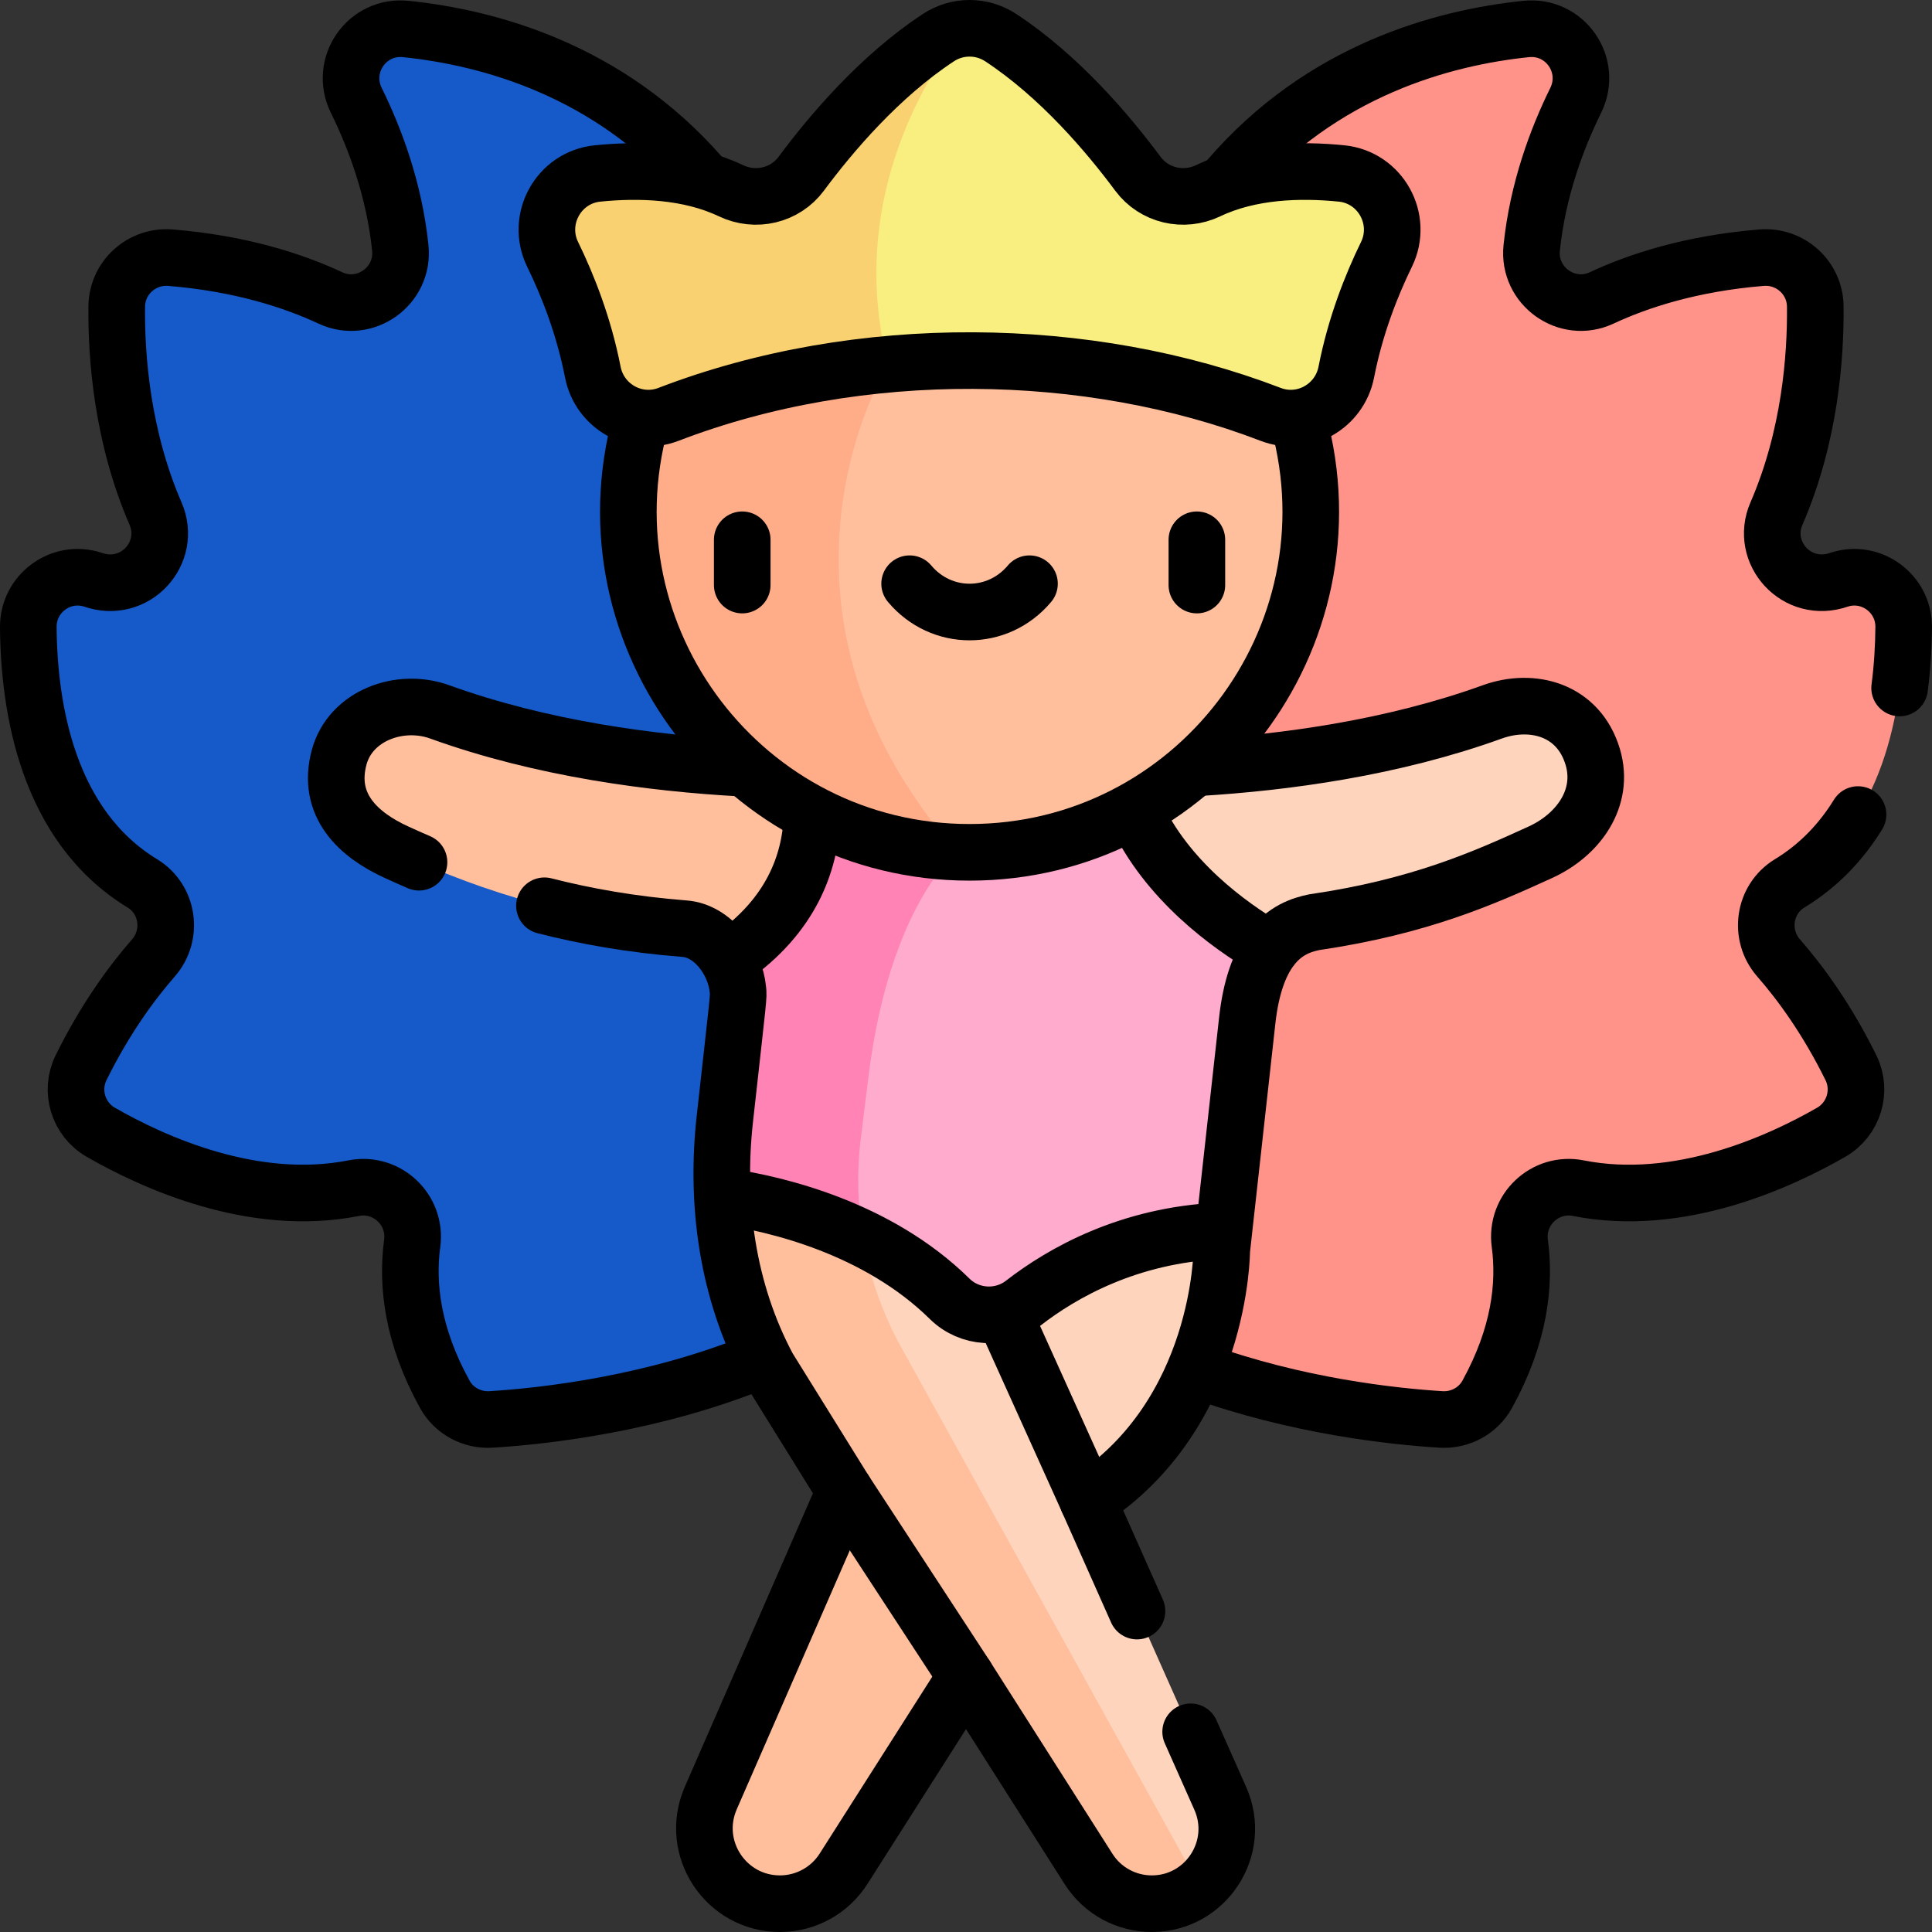 <svg version="1.1" id="Layer_1" xmlns="http://www.w3.org/2000/svg" xmlns:xlink="http://www.w3.org/1999/xlink" x="0px" y="0px" viewBox="0 0 511.941 511.941" style="enable-background:new 0 0 511.941 511.941;" xml:space="preserve">
<rect x="0" y="0" width="511.941" height="511.941" fill="#333333" stroke="none"/>
<g>
	<g>
		<path style="fill:#155AC8;" d="M207.69,82.79h16.35v266.14c-33.99,21.31-76.47,26.11-93.9,27.19c-5.04,0.32-9.85-2.25-12.28-6.66&#10;&#9;&#9;&#9;c-8.6-15.59-10.1-29.14-8.64-39.98c1.21-8.91-6.7-16.39-15.52-14.64c-26.55,5.26-53.07-6.81-67-14.82&#10;&#9;&#9;&#9;c-5.96-3.43-8.26-10.93-5.22-17.1c6.31-12.78,13.28-22.35,19.18-29.1c5.31-6.08,3.96-15.54-2.93-19.74&#10;&#9;&#9;&#9;c-25.07-15.27-30.07-46.37-30.23-67.94c-0.06-8.89,8.64-15.29,17.09-12.54c0.2,0.07,0.41,0.14,0.61,0.2&#10;&#9;&#9;&#9;c10.72,3.37,20.5-7.39,16.02-17.7c-8.9-20.51-10.43-41.66-10.29-54.9c0.08-7.64,6.66-13.56,14.28-12.92&#10;&#9;&#9;&#9;c18.55,1.53,32.53,6.09,42.32,10.66c9.2,4.3,19.59-3.16,18.54-13.26c-1.6-15.39-6.66-28.94-11.66-39.08&#10;&#9;&#9;&#9;c-4.59-9.32,2.8-19.99,13.13-18.92C136.64,10.681,183.97,24.871,207.69,82.79z"/>
		<path style="fill:#FF938A;" d="M490.46,282.921c3.04,6.17,0.74,13.67-5.22,17.1c-13.93,8.01-40.45,20.08-67,14.82&#10;&#9;&#9;&#9;c-8.82-1.75-16.73,5.73-15.52,14.64c1.46,10.84-0.04,24.39-8.64,39.98c-2.43,4.41-7.24,6.979-12.28,6.66&#10;&#9;&#9;&#9;c-18.26-1.13-64.01-6.35-98.68-30.34V82.79h21.13c23.72-57.92,71.05-72.11,100.15-75.11c10.33-1.07,17.72,9.6,13.13,18.92&#10;&#9;&#9;&#9;c-5,10.14-10.06,23.69-11.66,39.08c-1.05,10.1,9.34,17.56,18.54,13.26c9.79-4.57,23.77-9.13,42.32-10.66&#10;&#9;&#9;&#9;c7.62-0.64,14.2,5.28,14.28,12.92c0.14,13.24-1.39,34.39-10.29,54.9c-4.48,10.31,5.3,21.07,16.02,17.7&#10;&#9;&#9;&#9;c0.2-0.06,0.41-0.13,0.61-0.2c8.45-2.75,17.15,3.65,17.09,12.54c-0.16,21.57-5.16,52.67-30.23,67.94&#10;&#9;&#9;&#9;c-6.89,4.2-8.24,13.66-2.93,19.74C477.18,260.571,484.15,270.141,490.46,282.921z"/>
		<path style="fill:#FFD4BD;" d="M408.12,225.85c-14.85,6.78-31.92,14.42-59.92,18.52c-3.24,0.68-7.84,2.08-11.6,7.26&#10;&#9;&#9;&#9;c-1.18,1.62-2.27,3.6-3.22,6.05l-0.01,0.01l-19.89,37.41l10.83,31.01l-0.57,5.15c0,0,0,32.68-23.17,56.35&#10;&#9;&#9;&#9;c-3.53,3.61-7.6,7.01-12.29,10.05l35.06,78.86c3.83,8.61,1.02,17.93-5.42,23.33c-3.38,2.83-7.77,4.59-12.72,4.59&#10;&#9;&#9;&#9;c-3.39,0-6.67-0.87-9.56-2.45c-2.88-1.58-5.37-3.88-7.19-6.75l-32.48-51.03l-9.31,14.63l-23.13,36.34&#10;&#9;&#9;&#9;c-3.67,5.77-10.03,9.26-16.86,9.26c-11.52,0-20.02-9.45-20.02-19.99c0-2.64,0.54-5.35,1.69-8l28.06-64.28l7.46-17.09l-20.34-32.75&#10;&#9;&#9;&#9;c-0.4-0.75-0.79-1.51-1.17-2.27l14.05-86.41l-18.87-70.05l-0.01-0.01c1.97,0.11,3.9,0.19,5.77,0.26c3.64,0.13,7.28,0.09,10.9-0.11&#10;&#9;&#9;&#9;c6.81-0.38,13.58-1.33,20.26-2.75c3.48-0.75,6.94-1.62,10.36-2.61c1.63-0.48,3.28-0.89,4.96-1.24c2.04-0.42,4.1-0.75,6.2-0.98&#10;&#9;&#9;&#9;c3.82,0.42,7.55,1.17,11.16,2.22c9.49,2.74,19.2,4.58,29.02,5.26c0.28,0.02,0.56,0.04,0.84,0.05c3.87,0.24,7.76,0.3,11.66,0.16&#10;&#9;&#9;&#9;c24.3-0.89,56.85-4.4,86.76-15.21c10.65-3.85,22.92-0.61,26.65,11.98C425.26,211.431,418.26,221.241,408.12,225.85z"/>
		<path style="fill:#FFBF9D;" d="M317.92,499.85c-3.38,2.83-7.77,4.59-12.72,4.59c-3.39,0-6.67-0.87-9.56-2.45&#10;&#9;&#9;&#9;c-2.88-1.58-5.37-3.88-7.19-6.75l-32.48-51.03l-9.31,14.63l-23.13,36.34c-3.67,5.77-10.03,9.26-16.86,9.26&#10;&#9;&#9;&#9;c-11.52,0-20.02-9.45-20.02-19.99c0-2.64,0.54-5.35,1.69-8l28.06-64.28l7.46-17.09l-20.34-32.75&#10;&#9;&#9;&#9;c-7.51-14.06-11.35-29.59-12.11-45.41l24.99-43.27l-23.47-19.33c-2.56-4.44-6.74-7.87-11.53-8.24&#10;&#9;&#9;&#9;c-34.71-2.7-58.82-12.27-76.26-20.23c-10.14-4.61-18.72-12.45-15.26-25.23c2.97-10.95,16-15.83,26.65-11.98&#10;&#9;&#9;&#9;c29.91,10.81,62.46,14.32,86.76,15.21c3.64,0.13,7.28,0.09,10.9-0.11c6.81-0.38,13.58-1.33,20.26-2.75&#10;&#9;&#9;&#9;c10.91,14.14,19.13,24.79,19.13,24.79s-17.89,13.91-23.5,59.87l-1.98,15.99c-2.37,19.14,1.39,38.55,10.74,55.43L317.92,499.85z"/>
		<path style="fill:#FFABCD;" d="M336.6,251.631c-2.79,3.83-5.12,9.72-6.12,18.89l-0.08,0.73l-3.99,35.97l-2.1,18.89&#10;&#9;&#9;&#9;c-24.81,0.86-42.76,11.12-53.14,19.17c-5.86,4.55-14.24,4.09-19.53-1.12c-6.97-6.88-14.96-12.07-22.93-15.98L207.1,283.1&#10;&#9;&#9;&#9;l10.89-61.96l-2.79-5.47c0.1-4.26-0.33-8.3-1.01-11.93c6.81-0.38,13.58-1.33,20.26-2.75c3.48-0.75,6.94-1.62,10.36-2.61&#10;&#9;&#9;&#9;c1.63-0.48,3.28-0.89,4.96-1.24c2.04-0.42,4.1-0.75,6.2-0.98c3.82,0.42,7.55,1.17,11.16,2.22c9.49,2.74,19.2,4.58,29.02,5.26&#10;&#9;&#9;&#9;c0.28,0.02,0.56,0.04,0.84,0.05C302.22,228.571,324.29,244.511,336.6,251.631z"/>
		<path style="fill:#FF83B4;" d="M253.58,225.781c0,0-17.89,13.91-23.5,59.87l-1.98,15.99c-1.1,8.88-0.88,17.82,0.61,26.54&#10;&#9;&#9;&#9;c-14.58-7.18-29.11-10.1-37.3-11.26c-0.26-5.35-0.17-10.74,0.25-16.11c0.11-1.44,0.25-2.88,0.41-4.32&#10;&#9;&#9;&#9;c1.66-14.95,2.72-24.63,3.44-31.11c0.11-1.03,0.12-2.09,0.02-3.15c-0.26-2.71-1.18-5.46-2.6-7.91&#10;&#9;&#9;&#9;c22.67-15.45,23.96-36.23,21.26-50.58c6.81-0.38,13.58-1.33,20.26-2.75C245.36,215.131,253.58,225.781,253.58,225.781z"/>
		<path style="fill:#FFBF9D;" d="M347.27,135.5c0,49.9-40.46,90.35-90.36,90.35c-1.12,0-2.23-0.02-3.33-0.07l-35.25-18l-48.31-97.1&#10;&#9;&#9;&#9;c3.1-10.91,8.21-20.98,14.9-29.78c16.5-21.72,42.6-35.75,71.99-35.75C306.81,45.151,347.27,85.6,347.27,135.5z"/>
		<path style="fill:#FFAC89;" d="M253.58,225.781c-48.36-1.74-87.02-41.5-87.02-90.28c0-20.51,6.83-39.43,18.36-54.6l50.38,15.62&#10;&#9;&#9;&#9;C235.3,96.52,196.04,160.02,253.58,225.781z"/>
		<path style="fill:#F9EE80;" d="M367.39,67.401c-4.02,8.23-8.26,18.97-10.65,31.2c-1.79,9.14-11.36,14.54-20.05,11.19&#10;&#9;&#9;&#9;c-16.74-6.43-44.35-14.25-79.78-14.25c-7.57,0-14.78,0.36-21.61,0.98l-48.39-48.56c2.32,0.68,4.59,1.54,6.77,2.58&#10;&#9;&#9;&#9;c6.52,3.11,14.33,1.3,18.63-4.51c7.83-10.54,20.77-25.83,36.37-36.07c2-1.31,4.24-2.1,6.52-2.35c3.42-0.4,6.95,0.38,9.95,2.35&#10;&#9;&#9;&#9;c15.6,10.24,28.53,25.53,36.36,36.07c4.31,5.81,12.11,7.62,18.63,4.51c11.13-5.32,24.4-5.68,35.36-4.58&#10;&#9;&#9;&#9;C365.81,47.011,371.94,58.091,367.39,67.401z"/>
		<path style="fill:#F9D171;" d="M235.3,96.52c-25.12,2.3-45.01,8.21-58.16,13.27c-8.7,3.35-18.27-2.05-20.06-11.19&#10;&#9;&#9;&#9;c-2.39-12.23-6.63-22.97-10.64-31.2c-4.55-9.31,1.57-20.39,11.89-21.44c10.96-1.1,24.23-0.74,35.35,4.58&#10;&#9;&#9;&#9;c6.52,3.11,14.33,1.3,18.63-4.51c7.83-10.54,20.77-25.83,36.37-36.07c2-1.31,4.24-2.1,6.52-2.35&#10;&#9;&#9;&#9;C244.3,21.801,224.62,54.641,235.3,96.52z"/>
	</g>
	<g>
		<path style="fill:none;stroke:#000000;stroke-width:15;stroke-linecap:round;stroke-linejoin:round;stroke-miterlimit:10;" d="&#10;&#9;&#9;&#9;M185.77,46.631c-24.64-28.24-56.51-36.71-78.23-38.95c-10.33-1.07-17.72,9.6-13.13,18.92c5,10.14,10.06,23.69,11.66,39.08&#10;&#9;&#9;&#9;c1.05,10.1-9.34,17.56-18.54,13.26c-9.79-4.57-23.77-9.13-42.32-10.66c-7.62-0.64-14.2,5.28-14.28,12.92&#10;&#9;&#9;&#9;c-0.14,13.24,1.39,34.39,10.29,54.9c4.496,10.346-5.399,21.431-16.63,17.5c-8.45-2.75-17.15,3.65-17.09,12.54&#10;&#9;&#9;&#9;c0.16,21.57,5.16,52.67,30.23,67.94c6.89,4.2,8.24,13.66,2.93,19.74c-5.9,6.75-12.87,16.32-19.18,29.1&#10;&#9;&#9;&#9;c-3.04,6.17-0.74,13.67,5.22,17.1c13.93,8.01,40.45,20.08,67,14.82c8.82-1.75,16.73,5.73,15.52,14.64&#10;&#9;&#9;&#9;c-1.46,10.84,0.04,24.39,8.64,39.98c2.43,4.41,7.24,6.98,12.28,6.66c13.76-0.85,43.12-4.02,71.6-15.8"/>
		<path style="fill:none;stroke:#000000;stroke-width:15;stroke-linecap:round;stroke-linejoin:round;stroke-miterlimit:10;" d="&#10;&#9;&#9;&#9;M317.43,363.121c26.1,9.49,51.77,12.22,64.37,13c5.04,0.32,9.85-2.25,12.28-6.66c8.6-15.59,10.1-29.14,8.64-39.98&#10;&#9;&#9;&#9;c-1.21-8.91,6.7-16.39,15.52-14.64c26.55,5.26,53.07-6.81,67-14.82c5.96-3.43,8.26-10.93,5.22-17.1&#10;&#9;&#9;&#9;c-6.31-12.78-13.28-22.35-19.18-29.1c-5.31-6.08-3.96-15.54,2.93-19.74c7.86-4.78,13.74-11.12,18.13-18.24"/>
		<path style="fill:none;stroke:#000000;stroke-width:15;stroke-linecap:round;stroke-linejoin:round;stroke-miterlimit:10;" d="&#10;&#9;&#9;&#9;M325.51,47.401c24.72-28.85,56.97-37.46,78.89-39.72c10.33-1.07,17.72,9.6,13.13,18.92c-5,10.14-10.06,23.69-11.66,39.08&#10;&#9;&#9;&#9;c-1.05,10.1,9.34,17.56,18.54,13.26c9.79-4.57,23.77-9.13,42.32-10.66c7.62-0.64,14.2,5.28,14.28,12.92&#10;&#9;&#9;&#9;c0.14,13.24-1.39,34.39-10.29,54.9c-4.496,10.346,5.399,21.431,16.63,17.5c8.45-2.75,17.15,3.65,17.09,12.54&#10;&#9;&#9;&#9;c-0.04,4.98-0.33,10.47-1.08,16.16"/>
		<path style="fill:none;stroke:#000000;stroke-width:15;stroke-linecap:round;stroke-linejoin:round;stroke-miterlimit:10;" d="&#10;&#9;&#9;&#9;M111.03,228.471c-2.05-0.88-4.01-1.76-5.89-2.62c-10.14-4.61-18.72-12.45-15.26-25.23c2.97-10.95,16-15.83,26.65-11.98&#10;&#9;&#9;&#9;c27.14,9.81,56.45,13.61,79.8,14.89"/>
		<path style="fill:none;stroke:#000000;stroke-width:15;stroke-linecap:round;stroke-linejoin:round;stroke-miterlimit:10;" d="&#10;&#9;&#9;&#9;M315.5,458.891l7.84,17.63c5.84,13.13-3.77,27.92-18.14,27.92c-6.565,0-12.996-3.28-16.75-9.2l-32.48-51.03l-32.44,50.97&#10;&#9;&#9;&#9;c-3.67,5.77-10.03,9.26-16.86,9.26c-14.322,0-24.11-14.671-18.33-27.99l35.52-81.37l-20.34-32.75&#10;&#9;&#9;&#9;c-10.849-20.31-13.933-43.492-11.45-65.84c3.746-33.736,3.662-32.119,3.46-34.26c-0.722-7.527-6.626-15.57-14.13-16.15&#10;&#9;&#9;&#9;c-14.02-1.09-26.31-3.3-37.13-6.07"/>
		<path style="fill:none;stroke:#000000;stroke-width:15;stroke-linecap:round;stroke-linejoin:round;stroke-miterlimit:10;" d="&#10;&#9;&#9;&#9;M317.62,203.421c23.01-1.39,51.42-5.25,77.79-14.78c10.65-3.85,22.92-0.61,26.65,11.98c3.2,10.81-3.8,20.62-13.94,25.23&#10;&#9;&#9;&#9;c-14.85,6.78-31.92,14.42-59.92,18.52c-3.24,0.68-7.84,2.08-11.6,7.26c-2.79,3.83-5.12,9.72-6.12,18.89l-6.74,60.74&#10;&#9;&#9;&#9;c0,0,0,43.41-35.46,66.4l13,29.24"/>
		<path style="fill:none;stroke:#000000;stroke-width:15;stroke-linecap:round;stroke-linejoin:round;stroke-miterlimit:10;" d="&#10;&#9;&#9;&#9;M192.42,317.071c13.08,1.96,39.98,8.14,59.22,27.09c5.29,5.21,13.67,5.67,19.53,1.12c10.24-7.94,27.84-18.03,52.13-19.12"/>
		<path style="fill:none;stroke:#000000;stroke-width:15;stroke-linecap:round;stroke-linejoin:round;stroke-miterlimit:10;" d="&#10;&#9;&#9;&#9;M193.63,253.831c15.95-11.16,20.99-25.01,21.53-37.19"/>
		<path style="fill:none;stroke:#000000;stroke-width:15;stroke-linecap:round;stroke-linejoin:round;stroke-miterlimit:10;" d="&#10;&#9;&#9;&#9;M300.91,215.431c8.23,17.82,24.68,29.73,34.99,35.79"/>
		
			<line style="fill:none;stroke:#000000;stroke-width:15;stroke-linecap:round;stroke-linejoin:round;stroke-miterlimit:10;" x1="255.97" y1="444.206" x2="223.862" y2="395.077"/>
		
			<line style="fill:none;stroke:#000000;stroke-width:15;stroke-linecap:round;stroke-linejoin:round;stroke-miterlimit:10;" x1="288.283" y1="397.661" x2="266.029" y2="348.382"/>
		<path style="fill:none;stroke:#000000;stroke-width:15;stroke-linecap:round;stroke-linejoin:round;stroke-miterlimit:10;" d="&#10;&#9;&#9;&#9;M344.08,111.641c15.724,57.454-27.603,114.21-87.17,114.21c-59.575,0-102.886-56.748-87.16-114.21"/>
		<path style="fill:none;stroke:#000000;stroke-width:15;stroke-linecap:round;stroke-linejoin:round;stroke-miterlimit:10;" d="&#10;&#9;&#9;&#9;M367.387,67.404c-4.016,8.223-8.254,18.966-10.646,31.196c-1.789,9.146-11.355,14.541-20.054,11.196&#10;&#9;&#9;&#9;c-48.155-18.519-108.909-19.475-159.547-0.001c-8.699,3.345-18.265-2.049-20.055-11.196c-2.392-12.229-6.63-22.972-10.646-31.195&#10;&#9;&#9;&#9;c-4.55-9.317,1.572-20.395,11.887-21.438c10.963-1.109,24.234-0.741,35.355,4.571c6.522,3.115,14.327,1.303,18.634-4.502&#10;&#9;&#9;&#9;c7.826-10.547,20.762-25.837,36.362-36.074c4.999-3.281,11.473-3.281,16.473,0c15.599,10.237,28.536,25.527,36.362,36.074&#10;&#9;&#9;&#9;c4.307,5.805,12.112,7.617,18.634,4.502c11.121-5.312,24.392-5.68,35.355-4.571C365.815,47.009,371.937,58.087,367.387,67.404z"/>
		<g>
			
				<line style="fill:none;stroke:#000000;stroke-width:15;stroke-linecap:round;stroke-linejoin:round;stroke-miterlimit:10;" x1="196.677" y1="143.029" x2="196.677" y2="155.029"/>
			
				<line style="fill:none;stroke:#000000;stroke-width:15;stroke-linecap:round;stroke-linejoin:round;stroke-miterlimit:10;" x1="317.148" y1="143.029" x2="317.148" y2="155.029"/>
			<path style="fill:none;stroke:#000000;stroke-width:15;stroke-linecap:round;stroke-linejoin:round;stroke-miterlimit:10;" d="&#10;&#9;&#9;&#9;&#9;M241.032,154.672c8.407,10.001,23.355,10.001,31.761,0"/>
		</g>
	</g>
</g>
<g>
</g>
<g>
</g>
<g>
</g>
<g>
</g>
<g>
</g>
<g>
</g>
<g>
</g>
<g>
</g>
<g>
</g>
<g>
</g>
<g>
</g>
<g>
</g>
<g>
</g>
<g>
</g>
<g>
</g>
</svg>